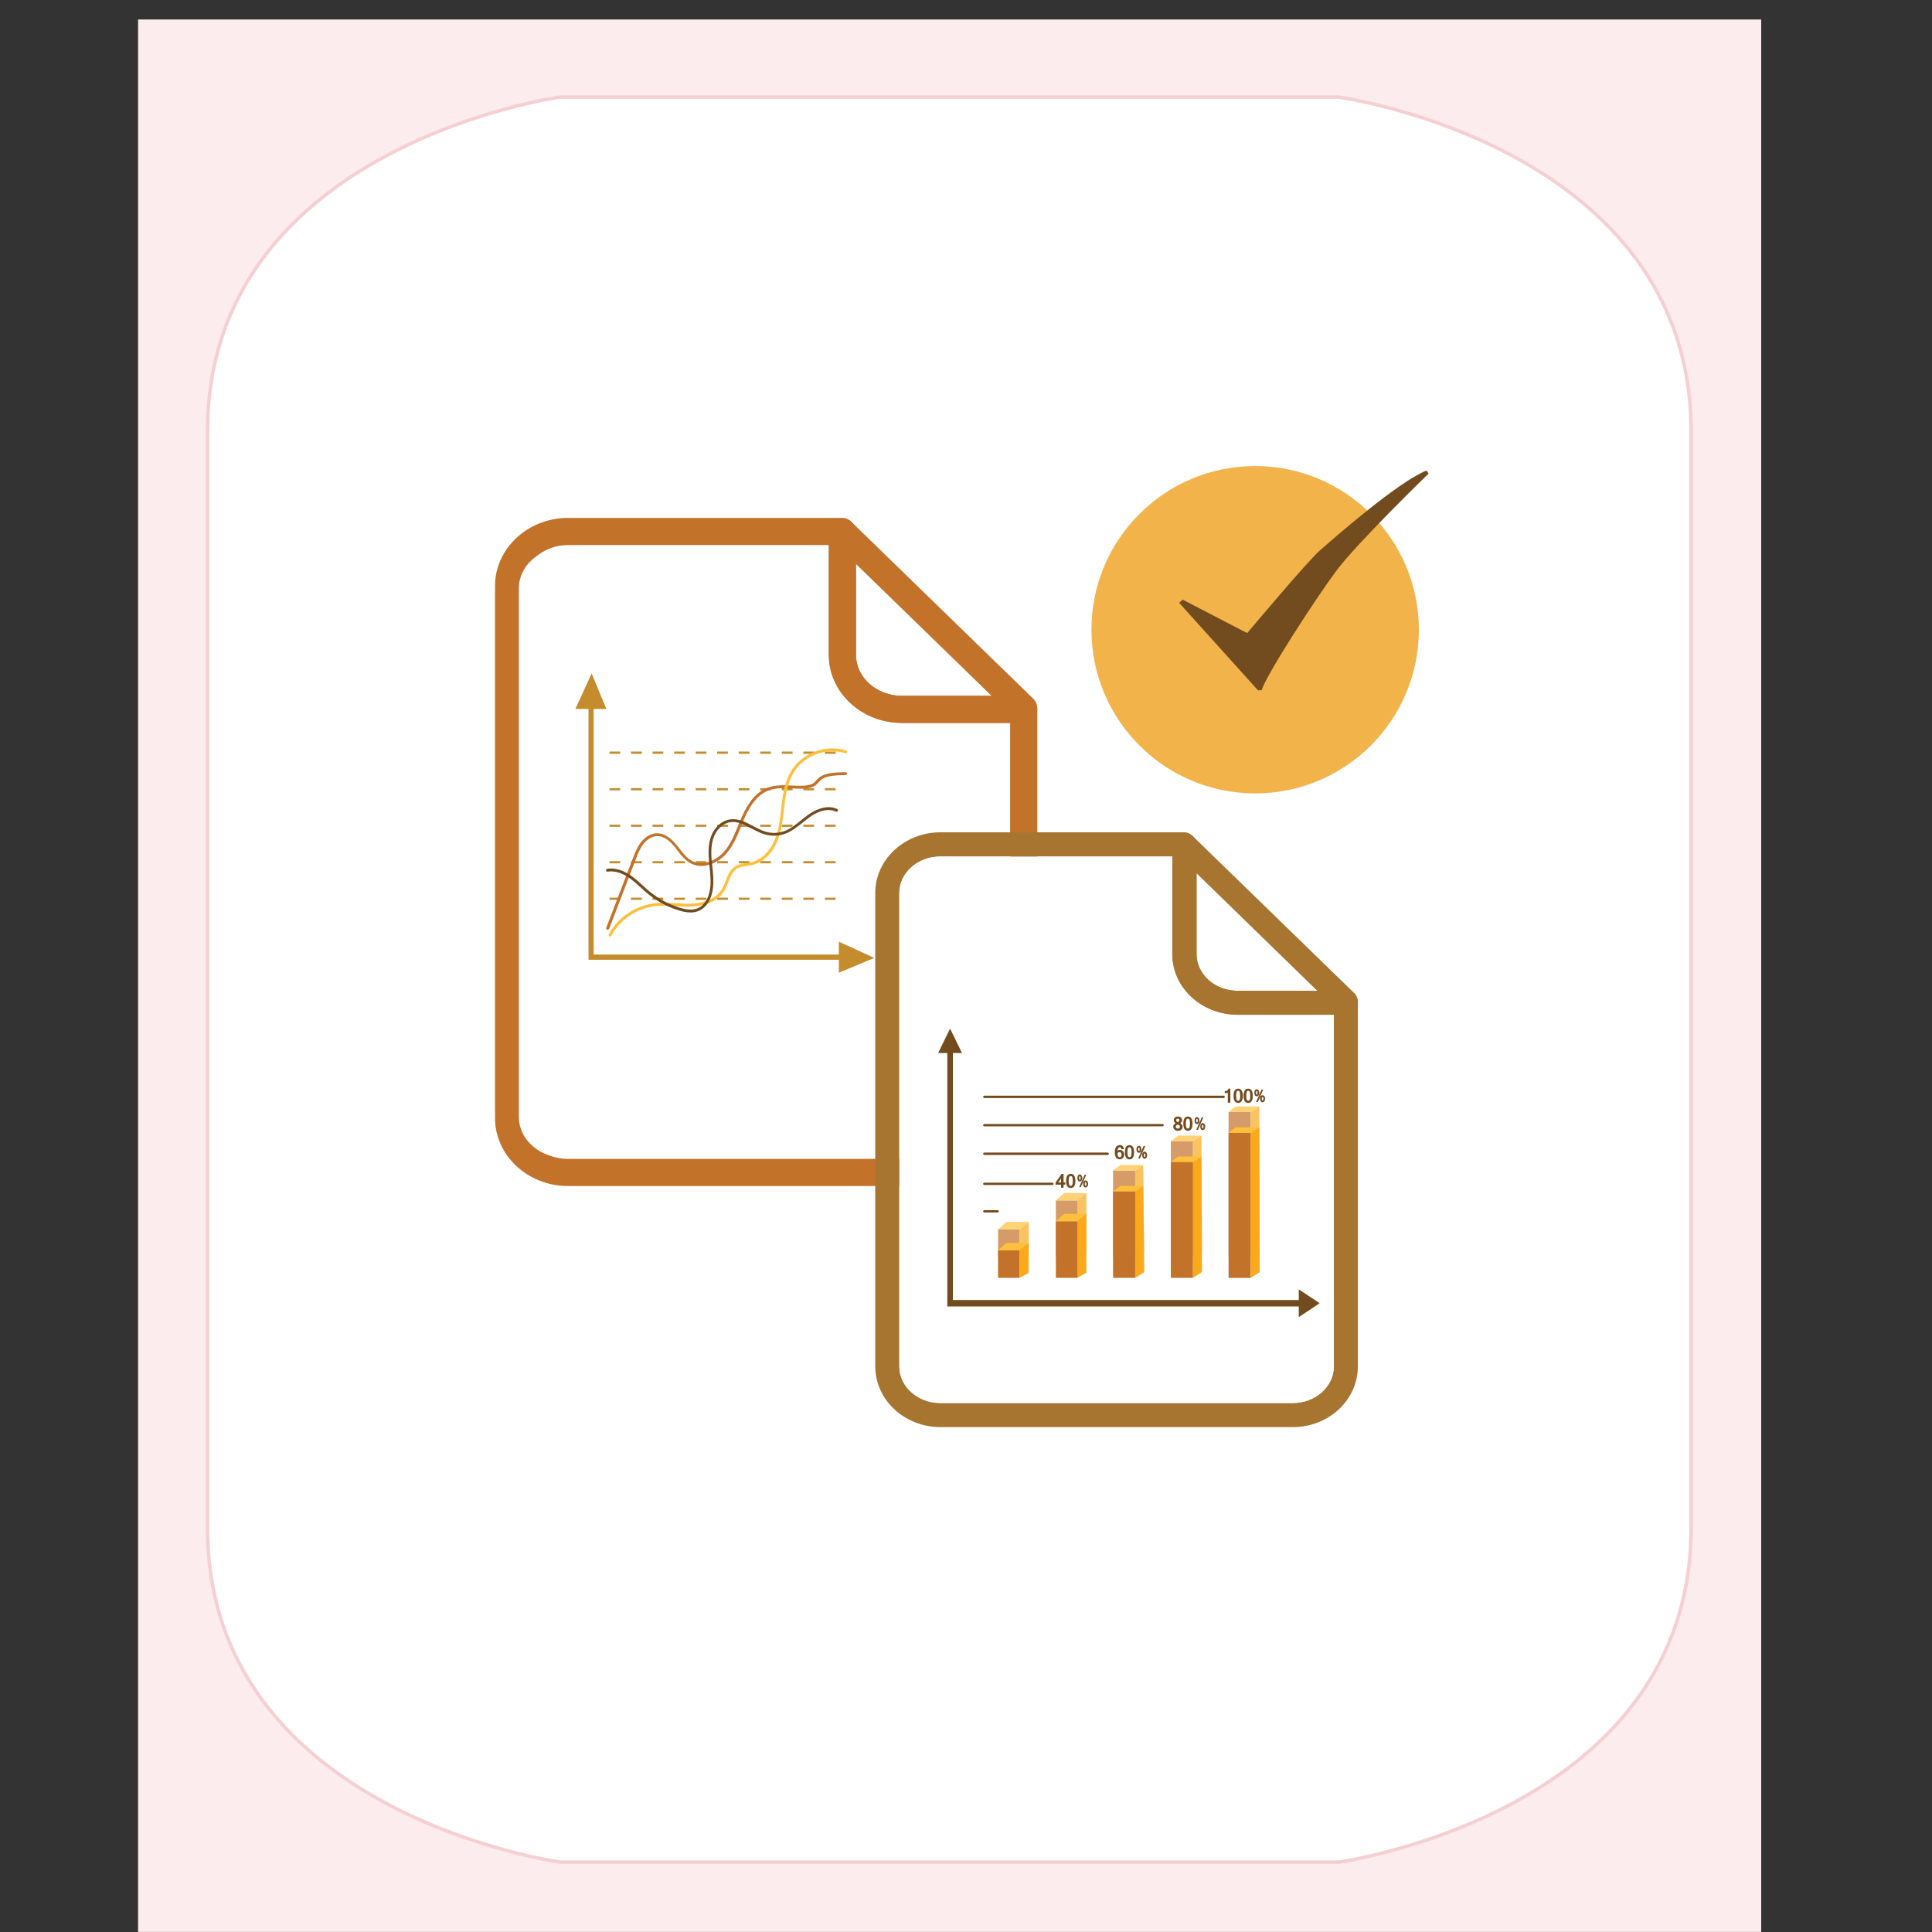 <svg xmlns="http://www.w3.org/2000/svg" xmlns:xlink="http://www.w3.org/1999/xlink" id="Layer_1" x="0px" y="0px" width="2834.699px" height="2834.699px" viewBox="0 0 2834.699 2834.699" xml:space="preserve"><rect x="0" y="0" width="2834.699" height="2834.699" fill="#333333" stroke="none"/><rect x="202.6" y="28.6" fill="#FCECED" width="2381.5" height="2806"></rect><path fill="#FFFFFF" stroke="#F5CFD1" stroke-width="5" stroke-miterlimit="10" d="M1963.699,142.4h-26.8h-1088.2h-26.8  c0,0-517.399,71.4-517.399,490.6c0,321.4,0,1069.5,0,1109c0,0,0,4.5,0,16.5c0,39.5,0,161.601,0,483.101  C304.5,2660.8,821.9,2732.2,821.9,2732.2h26.8H1937h26.8c0,0,517.399-71.301,517.399-490.601c0-321.4,0-443.5,0-483.1  c0-12,0-16.5,0-16.5c0-39.5,0-787.601,0-1109C2481.1,213.8,1963.699,142.4,1963.699,142.4z"></path><g>	<g>		<g>			<g>				<path fill="#C3722A" d="M1414.5,1740.199h-581c-59.101,0-107.2-44.8-107.2-99.8V859.8c0-55,48.1-99.9,107.2-99.9h401.8      c5.3,0,10.3,2,14.1,5.8s6.5,9.4,6.5,14.7v180.4c0,33.199,30.3,60.1,67.5,60.1h178.7c10.9,0,19.9,8.9,19.9,19.9v599.5      C1521.9,1695.3,1473.8,1740.199,1414.5,1740.199z M833.6,799.699c-37.1,0-67.5,27-67.5,60.101v780.5      c0,33.199,30.4,60.1,67.5,60.1h581c37.3,0,67.5-26.9,67.5-60.1v-579.601h-158.6c-59.2,0-107.4-44.699-107.4-99.899V799.699      H833.6z"></path>			</g>			<g>				<path fill="#C3722A" d="M1502.1,1060.699h-178.7c-59.2,0-107.399-44.7-107.399-99.899V780.499c0-8,4.899-15.199,12.1-18.3      c7.5-3.1,16-1.6,21.7,4.101l266,258.6c3.8,3.7,6.1,8.8,6.1,14.3v1.7C1521.9,1051.8,1513,1060.699,1502.1,1060.699z       M1255.9,827.499v133.4c0,33.2,30.3,60.1,67.5,60.1h131.5L1255.9,827.499z"></path>			</g>		</g>	</g>	<path fill="#FFFFFF" d="M1321.3,1062.699c-59.5,0-108.101-44.399-108.101-99.3V803.3H829.1c-37.4,0-67.8,26.8-67.8,59.699V1638.8   c0,33.199,30.399,60,67.8,60h583.8c37.3,0,67.9-26.801,67.9-60v-576.2L1321.3,1062.699L1321.3,1062.699z"></path>	<g>		<rect x="894.3" y="1102.699" fill="#C48C2C" width="15.7" height="3.3"></rect>		<rect x="925.8" y="1102.699" fill="#C48C2C" width="15.899" height="3.3"></rect>		<rect x="957.4" y="1102.699" fill="#C48C2C" width="15.8" height="3.3"></rect>		<rect x="989.199" y="1102.699" fill="#C48C2C" width="15.7" height="3.3"></rect>		<rect x="1020.699" y="1102.699" fill="#C48C2C" width="15.7" height="3.3"></rect>		<rect x="1083.9" y="1102.699" fill="#C48C2C" width="15.8" height="3.3"></rect>		<rect x="1052.3" y="1102.699" fill="#C48C2C" width="15.7" height="3.3"></rect>		<rect x="1115.4" y="1102.699" fill="#C48C2C" width="15.8" height="3.3"></rect>		<rect x="1147.1" y="1102.699" fill="#C48C2C" width="15.8" height="3.3"></rect>		<rect x="1178.699" y="1102.699" fill="#C48C2C" width="15.7" height="3.3"></rect>		<rect x="1210.3" y="1102.699" fill="#C48C2C" width="15.8" height="3.3"></rect>	</g>	<g>		<rect x="894.3" y="1209.999" fill="#C48C2C" width="15.7" height="3.101"></rect>		<rect x="925.8" y="1209.999" fill="#C48C2C" width="15.899" height="3.101"></rect>		<rect x="957.4" y="1209.999" fill="#C48C2C" width="15.8" height="3.101"></rect>		<rect x="989.199" y="1209.999" fill="#C48C2C" width="15.7" height="3.101"></rect>		<rect x="1020.699" y="1209.999" fill="#C48C2C" width="15.7" height="3.101"></rect>		<rect x="1083.9" y="1209.999" fill="#C48C2C" width="15.8" height="3.101"></rect>		<rect x="1052.3" y="1209.999" fill="#C48C2C" width="15.7" height="3.101"></rect>		<rect x="1115.4" y="1209.999" fill="#C48C2C" width="15.8" height="3.101"></rect>		<rect x="1147.1" y="1209.999" fill="#C48C2C" width="15.8" height="3.101"></rect>		<rect x="1178.699" y="1209.999" fill="#C48C2C" width="15.7" height="3.101"></rect>		<rect x="1210.3" y="1209.999" fill="#C48C2C" width="15.8" height="3.101"></rect>	</g>	<g>		<rect x="894.3" y="1263.499" fill="#C48C2C" width="15.7" height="3.2"></rect>		<rect x="925.8" y="1263.499" fill="#C48C2C" width="15.899" height="3.2"></rect>		<rect x="957.4" y="1263.499" fill="#C48C2C" width="15.8" height="3.2"></rect>		<rect x="989.199" y="1263.499" fill="#C48C2C" width="15.7" height="3.2"></rect>		<rect x="1020.699" y="1263.499" fill="#C48C2C" width="15.7" height="3.2"></rect>		<rect x="1083.9" y="1263.499" fill="#C48C2C" width="15.8" height="3.2"></rect>		<rect x="1052.3" y="1263.499" fill="#C48C2C" width="15.7" height="3.2"></rect>		<rect x="1115.4" y="1263.499" fill="#C48C2C" width="15.8" height="3.2"></rect>		<rect x="1147.1" y="1263.499" fill="#C48C2C" width="15.8" height="3.2"></rect>		<rect x="1178.699" y="1263.499" fill="#C48C2C" width="15.7" height="3.2"></rect>		<rect x="1210.3" y="1263.499" fill="#C48C2C" width="15.8" height="3.2"></rect>	</g>	<g>		<rect x="894.3" y="1317.1" fill="#C48C2C" width="15.7" height="3.2"></rect>		<rect x="925.8" y="1317.1" fill="#C48C2C" width="15.899" height="3.2"></rect>		<rect x="957.4" y="1317.1" fill="#C48C2C" width="15.8" height="3.2"></rect>		<rect x="989.199" y="1317.1" fill="#C48C2C" width="15.7" height="3.2"></rect>		<rect x="1020.699" y="1317.1" fill="#C48C2C" width="15.7" height="3.2"></rect>		<rect x="1083.9" y="1317.1" fill="#C48C2C" width="15.8" height="3.2"></rect>		<rect x="1052.3" y="1317.1" fill="#C48C2C" width="15.7" height="3.2"></rect>		<rect x="1115.4" y="1317.1" fill="#C48C2C" width="15.8" height="3.2"></rect>		<rect x="1147.1" y="1317.1" fill="#C48C2C" width="15.8" height="3.2"></rect>		<rect x="1178.699" y="1317.1" fill="#C48C2C" width="15.7" height="3.2"></rect>		<rect x="1210.3" y="1317.1" fill="#C48C2C" width="15.8" height="3.2"></rect>	</g>	<g>		<rect x="894.3" y="1156.4" fill="#C48C2C" width="15.7" height="3.2"></rect>		<rect x="925.8" y="1156.4" fill="#C48C2C" width="15.899" height="3.2"></rect>		<rect x="957.4" y="1156.4" fill="#C48C2C" width="15.8" height="3.2"></rect>		<rect x="989.199" y="1156.4" fill="#C48C2C" width="15.7" height="3.2"></rect>		<rect x="1020.699" y="1156.4" fill="#C48C2C" width="15.7" height="3.2"></rect>		<rect x="1083.9" y="1156.4" fill="#C48C2C" width="15.8" height="3.2"></rect>		<rect x="1052.3" y="1156.4" fill="#C48C2C" width="15.7" height="3.2"></rect>		<rect x="1115.4" y="1156.4" fill="#C48C2C" width="15.8" height="3.2"></rect>		<rect x="1147.1" y="1156.4" fill="#C48C2C" width="15.8" height="3.2"></rect>		<rect x="1178.699" y="1156.4" fill="#C48C2C" width="15.7" height="3.2"></rect>		<rect x="1210.3" y="1156.4" fill="#C48C2C" width="15.8" height="3.2"></rect>	</g>	<polygon fill="#C48C2C" points="1282.8,1405.499 1230.8,1381.699 1230.8,1400.6 871,1400.6 871,1040.199 889.699,1040.199    868.1,988.1 844.199,1040.199 863.5,1040.199 863.5,1400.6 863.5,1408.199 871,1408.199 1230.8,1408.199 1230.8,1427.199  "></polygon>	<g>		<path fill="#C3722A" d="M891.4,1364.199c-0.3,0-0.5,0-0.8-0.1c-1-0.4-1.5-1.7-1.1-2.8l39.199-102.2    c3.101-8.101,6.4-16.601,12.101-23.7c6.3-8,15.1-12.8,23.5-12.8c0,0,0.2,0,0.3,0c9.7,0.1,19.1,6,28.7,18    c1.2,1.399,2.399,2.899,3.5,4.3c5.5,7.2,11.2,14.6,19.1,18.5c16.4,8.1,36.4-1.5,47.601-15.1c8.899-10.7,14.399-24.2,19.6-37.2    c1.7-4.3,3.5-8.5,5.4-12.7c10-22.899,22.399-36.8,37.6-42.6c11.6-4.3,23.9-3.8,36-3.2c3.6,0.2,7.3,0.3,10.9,0.3    c17.699,0.2,21-3.6,24.6-7.8c5.1-5.7,10.6-12.1,43.1-12.1c1.101,0,2.101,0.899,2.101,2.1c0,1.101-1,2.101-2.101,2.101    c-30.6,0-35.5,5.699-39.699,10.699c-4.301,4.9-8.301,9.5-28.101,9.301c-3.6-0.101-7.3-0.2-10.899-0.4    c-11.7-0.6-23.601-1.1-34.2,2.9c-14.2,5.399-25.7,18.6-35.3,40.3c-1.801,4.1-3.5,8.399-5.2,12.6c-5.4,13.3-11,27.101-20.4,38.4    c-12.2,14.899-34.3,25.2-52.6,16.2c-8.8-4.4-14.7-12.2-20.601-19.7c-1.1-1.4-2.3-2.9-3.3-4.4c-8.899-10.899-17.2-16.3-25.6-16.399    c-0.101,0-0.2,0-0.2,0c-7.1,0-14.6,4.199-20.3,11.199c-5.2,6.7-8.4,14.801-11.4,22.601l-39.1,102.199    C893,1363.699,892.3,1364.199,891.4,1364.199z"></path>	</g>	<g>		<path fill="#FEBF3A" d="M894.9,1373.999c-0.3,0-0.7-0.1-1-0.3c-0.899-0.5-1.3-1.8-0.8-2.8c13.3-24.5,38.7-41.9,66.4-45.4    c10.6-1.399,21.399-0.8,31.899-0.199c7.2,0.399,14.7,0.899,22.101,0.6c9.899-0.3,34.1-3,45.3-20.6    c2.399-3.801,4.2-8.4,5.899-12.801c3.301-8.399,6.7-17.1,14.7-21.8c4.7-2.899,10.2-3.6,15.601-4.3c2.5-0.3,4.899-0.7,7.3-1.2    c14.6-3.399,27.5-15.899,34.7-33.5c5.6-14,7.399-29.399,9.1-44.399c0.2-2,0.4-4,0.7-6c1.899-16.301,4.8-34.9,14.399-50.601    c7.801-12.7,20.301-22.7,35.101-28.2c14.899-5.5,30.899-5.899,45.199-1.3c1,0.3,1.601,1.601,1.301,2.601    c-0.5,1.1-1.601,1.699-2.7,1.399c-27.3-9-60.4,3.3-75.3,27.8c-9.2,14.801-12,33-13.9,48.801c-0.1,2.1-0.5,4-0.7,6.1    c-1.8,15.2-3.6,31-9.3,45.5c-7.6,18.8-21.6,32.3-37.6,35.9c-2.7,0.699-5.2,1-7.801,1.3c-5.1,0.7-9.899,1.399-14,3.8    c-6.699,4-9.699,11.7-12.899,19.7c-1.801,4.6-3.601,9.399-6.301,13.5c-4.699,7.399-11.8,13.2-21.199,17.1    c-8,3.2-17.5,5.101-27.4,5.5c-7.6,0.3-15.2-0.1-22.6-0.5c-10.2-0.6-20.8-1.3-31.2,0c-26.3,3.4-50.4,20-63,43.3    C896.4,1373.699,895.6,1373.999,894.9,1373.999z"></path>	</g>	<g>		<path fill="#724B1E" d="M1013.199,1338.8c-6.6,0-13-1.601-17.8-3.2c-16.2-5-31.6-13.4-44.7-24.1c-3.699-3-7.1-6.2-10.6-9.4    c-5.2-4.7-10.7-9.7-16.5-13.7c-7.7-5.5-19.5-11.5-31.9-9.5c-1.3,0.2-2.3-0.5-2.5-1.699c-0.199-1.101,0.601-2.2,1.801-2.4    c13.699-2.3,26.699,4.2,35,10.1c6.1,4.2,11.6,9.301,16.899,14.101c3.3,3.1,6.7,6.3,10.4,9.199c12.7,10.4,27.6,18.5,43.3,23.4    c11.8,3.7,20.7,3.9,27.8,0.7c7.9-3.601,13.8-11.801,16.4-22.801c3-12.199,1.6-25.199,0.3-37.699l-0.1-1    c-1.5-14.5-2.5-27.5,1.199-40.2c4.301-14.9,15.4-26,28.2-28.2c12.3-2.199,23.601,3.801,34.4,9.5    c6.2,3.301,12.8,6.801,19.399,8.601c8.5,2.399,18,2,26.5-1c9.2-3.4,16.801-9.5,24.801-16.101c3.399-2.6,6.8-5.399,10.3-7.899    c7.2-5.2,25.8-16.4,42.5-8.5c1,0.5,1.399,1.8,1,2.8c-0.601,1.1-1.9,1.5-2.9,1c-14.6-7-31.7,3.3-38.3,8c-3.3,2.5-6.7,5.2-10,7.8    c-8.1,6.4-16.3,13.101-26.2,16.7c-9.3,3.4-19.5,3.8-29.1,1.1c-7-1.899-13.7-5.5-20.2-8.8c-10.7-5.7-20.8-11.1-31.7-9.2    c-11.1,2-21,11.801-24.8,25.301c-3.5,11.899-2.6,24.5-1.2,38.6l0.2,1c1.4,12.9,2.8,26.3-0.4,39.2    c-2.899,12.199-9.699,21.6-18.8,25.699C1021.9,1338.1,1017.5,1338.8,1013.199,1338.8z"></path>	</g>	<g>		<g>			<g>				<path fill="#724B1E" d="M1474.5,1779.699c2.3-1.899,3.8-3.5,4.6-4.6c0.8-1.2,1.3-2.5,1.3-4c0-1.7-0.6-3.101-1.8-4.3      c-1.1-1.101-2.7-1.601-4.8-1.601c-2,0-3.601,0.601-4.801,1.601c-1.199,1.1-1.899,2.6-2,4.399l-0.1,0.7h3.8l0.101-0.6      c0-1,0.399-1.801,0.899-2.2c0.5-0.5,1.2-0.7,2-0.7c0.9,0,1.601,0.2,2.101,0.7s0.699,1.1,0.699,2c0,1-0.399,1.899-0.899,2.7      c-0.7,0.899-1.9,2.1-3.801,3.6c-2,1.6-3.3,3-4.1,4c-0.8,1.2-1.2,2.4-1.2,3.7v0.6h13.801v-3.399h-8.7      C1472.1,1781.8,1472.9,1780.9,1474.5,1779.699z"></path>				<path fill="#724B1E" d="M1488.4,1765.3c-4.399,0-6.7,3.5-6.7,10.399c0,7,2.301,10.4,6.7,10.4c4.601,0,6.8-3.4,6.8-10.4      C1495.3,1768.699,1493,1765.3,1488.4,1765.3z M1490.699,1781.499c-0.5,1-1.199,1.4-2.199,1.4c-0.9,0-1.601-0.4-2.101-1.4      c-0.6-1-0.899-3-0.899-5.899c0-2.8,0.3-4.8,0.899-5.8c0.5-1,1.101-1.4,2.101-1.4s1.699,0.5,2.199,1.4c0.601,1.1,0.9,3,0.9,5.8      C1491.6,1778.499,1491.199,1780.499,1490.699,1781.499z"></path>			</g>			<g>				<path fill="#724B1E" d="M1513.1,1776.3c-0.6-0.9-1.6-1.5-2.6-1.5c-1.101,0-2,0.5-2.7,1.5c-0.601,0.899-0.9,2.1-0.9,3.699      c0,1.5,0.4,2.801,0.9,3.7c0.6,1,1.6,1.5,2.7,1.5c1,0,2-0.5,2.6-1.5c0.7-0.899,1-2.1,1-3.7      C1514.199,1778.499,1513.8,1777.3,1513.1,1776.3z M1510.5,1782.6c-0.7,0-1.101-0.9-1.101-2.601c0-1.8,0.4-2.699,1.101-2.699      c0.699,0,1.1,0.899,1.1,2.699C1511.6,1781.8,1511.3,1782.6,1510.5,1782.6z"></path>				<path fill="#724B1E" d="M1504.699,1774.9c0.7-0.8,1-2.1,1-3.7c0-1.5-0.399-2.8-1-3.699c-0.699-0.9-1.6-1.4-2.6-1.4      c-1.1,0-2,0.5-2.7,1.4c-0.7,0.899-1,2.199-1,3.699s0.3,2.801,1,3.7c0.7,1,1.5,1.5,2.7,1.5      C1503.199,1776.4,1504,1775.9,1504.699,1774.9z M1502.1,1768.6c0.7,0,1.1,0.899,1.1,2.6c0,1.8-0.399,2.7-1.1,2.7      s-1.1-0.9-1.1-2.7C1501,1769.499,1501.4,1768.6,1502.1,1768.6z"></path>				<polygon fill="#724B1E" points="1509.1,1766.499 1501.1,1784.9 1503.6,1784.9 1511.5,1766.499     "></polygon>			</g>		</g>	</g>	<path fill="#F3B34B" d="M2081.8,923.999c0,132.601-107.601,240.101-240.2,240.101c-132.5,0-240.2-107.5-240.2-240.101   C1601.4,791.3,1709,683.8,1841.6,683.8S2081.8,791.3,2081.8,923.999z"></path>	<path fill="#724B1E" d="M1730.1,884.499l5.1-4.699l94.7,49.1c0,0,88-104.8,106.5-121.1c18.6-16.301,114.3-100.601,156.601-117.4   l3.199,4.4c0,0-105.699,102.3-136.1,143.5c-30.5,41.1-101.8,151.199-109.1,174.5h-5.301L1730.1,884.499z"></path>	<g>		<g>			<g>				<rect x="1514.3" y="1629.8" fill="#989798" width="15.8" height="3.199"></rect>				<rect x="1545.8" y="1629.8" fill="#989798" width="15.899" height="3.199"></rect>				<rect x="1577.4" y="1629.8" fill="#989798" width="15.8" height="3.199"></rect>				<rect x="1609.1" y="1629.8" fill="#989798" width="15.7" height="3.199"></rect>				<rect x="1640.699" y="1629.8" fill="#989798" width="15.7" height="3.199"></rect>				<rect x="1703.9" y="1629.8" fill="#989798" width="15.8" height="3.199"></rect>				<rect x="1672.3" y="1629.8" fill="#989798" width="15.8" height="3.199"></rect>				<rect x="1735.4" y="1629.8" fill="#989798" width="15.8" height="3.199"></rect>				<rect x="1767.1" y="1629.8" fill="#989798" width="15.7" height="3.199"></rect>				<rect x="1798.6" y="1629.8" fill="#989798" width="15.7" height="3.199"></rect>				<rect x="1830.199" y="1629.8" fill="#989798" width="15.801" height="3.199"></rect>			</g>			<g>				<g>					<rect x="1514.3" y="1736.9" fill="#989798" width="15.8" height="3.2"></rect>					<rect x="1545.8" y="1736.9" fill="#989798" width="15.899" height="3.2"></rect>					<rect x="1577.4" y="1736.9" fill="#989798" width="15.8" height="3.2"></rect>					<rect x="1609.1" y="1736.9" fill="#989798" width="15.7" height="3.2"></rect>					<rect x="1640.699" y="1736.9" fill="#989798" width="15.7" height="3.2"></rect>					<rect x="1703.9" y="1736.9" fill="#989798" width="15.8" height="3.2"></rect>					<rect x="1672.3" y="1736.9" fill="#989798" width="15.8" height="3.2"></rect>					<rect x="1735.4" y="1736.9" fill="#989798" width="15.8" height="3.2"></rect>					<rect x="1767.1" y="1736.9" fill="#989798" width="15.7" height="3.2"></rect>					<rect x="1798.6" y="1736.9" fill="#989798" width="15.7" height="3.2"></rect>					<rect x="1830.199" y="1736.9" fill="#989798" width="15.801" height="3.2"></rect>				</g>				<g>					<rect x="1514.3" y="1790.499" fill="#989798" width="15.8" height="3.2"></rect>					<rect x="1545.8" y="1790.499" fill="#989798" width="15.899" height="3.2"></rect>					<rect x="1577.4" y="1790.499" fill="#989798" width="15.8" height="3.2"></rect>					<rect x="1609.1" y="1790.499" fill="#989798" width="15.7" height="3.2"></rect>					<rect x="1640.699" y="1790.499" fill="#989798" width="15.7" height="3.2"></rect>					<rect x="1703.9" y="1790.499" fill="#989798" width="15.8" height="3.2"></rect>					<rect x="1672.3" y="1790.499" fill="#989798" width="15.8" height="3.2"></rect>					<rect x="1735.4" y="1790.499" fill="#989798" width="15.8" height="3.2"></rect>					<rect x="1767.1" y="1790.499" fill="#989798" width="15.7" height="3.2"></rect>					<rect x="1798.6" y="1790.499" fill="#989798" width="15.7" height="3.2"></rect>					<rect x="1830.199" y="1790.499" fill="#989798" width="15.801" height="3.2"></rect>				</g>				<g>					<rect x="1514.3" y="1844.1" fill="#989798" width="15.8" height="3.2"></rect>					<rect x="1545.8" y="1844.1" fill="#989798" width="15.899" height="3.2"></rect>					<rect x="1577.4" y="1844.1" fill="#989798" width="15.8" height="3.2"></rect>					<rect x="1609.1" y="1844.1" fill="#989798" width="15.7" height="3.2"></rect>					<rect x="1640.699" y="1844.1" fill="#989798" width="15.7" height="3.2"></rect>					<rect x="1703.9" y="1844.1" fill="#989798" width="15.8" height="3.2"></rect>					<rect x="1672.3" y="1844.1" fill="#989798" width="15.8" height="3.2"></rect>					<rect x="1735.4" y="1844.1" fill="#989798" width="15.8" height="3.2"></rect>					<rect x="1767.1" y="1844.1" fill="#989798" width="15.7" height="3.2"></rect>					<rect x="1798.6" y="1844.1" fill="#989798" width="15.7" height="3.2"></rect>					<rect x="1830.199" y="1844.1" fill="#989798" width="15.801" height="3.2"></rect>				</g>				<g>					<rect x="1514.3" y="1683.3" fill="#989798" width="15.8" height="3.199"></rect>					<rect x="1545.8" y="1683.3" fill="#989798" width="15.899" height="3.199"></rect>					<rect x="1577.4" y="1683.3" fill="#989798" width="15.8" height="3.199"></rect>					<rect x="1609.1" y="1683.3" fill="#989798" width="15.7" height="3.199"></rect>					<rect x="1640.699" y="1683.3" fill="#989798" width="15.7" height="3.199"></rect>					<rect x="1703.9" y="1683.3" fill="#989798" width="15.8" height="3.199"></rect>					<rect x="1672.3" y="1683.3" fill="#989798" width="15.8" height="3.199"></rect>					<rect x="1735.4" y="1683.3" fill="#989798" width="15.8" height="3.199"></rect>					<rect x="1767.1" y="1683.3" fill="#989798" width="15.7" height="3.199"></rect>					<rect x="1798.6" y="1683.3" fill="#989798" width="15.7" height="3.199"></rect>					<rect x="1830.199" y="1683.3" fill="#989798" width="15.801" height="3.199"></rect>				</g>				<polygon fill="#212C5C" stroke="#FFFFFF" stroke-width="1.902" stroke-miterlimit="10" points="1902.8,1932.4 1850.8,1908.6       1850.8,1927.6 1491,1927.6 1491,1567.199 1509.6,1567.199 1488,1515.1 1464.1,1567.199 1483.5,1567.199 1483.5,1927.6       1483.5,1935.1 1491,1935.1 1850.8,1935.1 1850.8,1954.1     "></polygon>				<g>					<path fill="#EA272A" d="M1511.4,1891.199c-0.3,0-0.5,0-0.8-0.1c-1.1-0.4-1.6-1.601-1.1-2.7l39.199-102.3       c3.101-8.101,6.4-16.601,12.101-23.7c6.3-8,15.1-12.7,23.5-12.7c0,0,0.1,0,0.3,0c9.7,0,19.1,6,28.8,18c1,1.4,2.2,2.9,3.3,4.301       c5.601,7.199,11.2,14.6,19.2,18.5c16.4,8.1,36.4-1.5,47.601-15.101c8.899-10.8,14.399-24.3,19.699-37.3       c1.7-4.2,3.4-8.5,5.2-12.8c10.1-22.801,22.4-36.801,37.7-42.601c11.5-4.3,23.8-3.8,35.899-3.199       c3.601,0.199,7.301,0.3,10.801,0.3c17.8,0.2,21-3.5,24.699-7.8c5-5.7,10.5-12.2,43-12.2c1.2,0,2.2,1,2.2,2.1       c0,1.2-1,2.101-2.2,2.101c-30.399,0-35.5,5.699-39.699,10.699c-4.301,4.801-8.301,9.4-28.101,9.301       c-3.699,0-7.3-0.2-10.899-0.4c-11.7-0.5-23.601-1.1-34.301,3c-14.199,5.4-25.699,18.6-35.3,40.4c-1.7,4.1-3.6,8.399-5.2,12.6       c-5.399,13.3-11,27.1-20.399,38.4c-12.301,14.899-34.301,25.3-52.601,16.3c-8.8-4.4-14.8-12.2-20.6-19.8       c-1.1-1.4-2.3-2.801-3.3-4.301c-8.801-11-17.2-16.399-25.7-16.399c-0.1,0-0.1,0-0.1,0c-7.101,0-14.601,4.199-20.301,11.199       c-5.3,6.7-8.399,14.7-11.399,22.601l-39.2,102.2C1513,1890.699,1512.3,1891.199,1511.4,1891.199z"></path>				</g>				<g>					<path fill="#2AAAE2" d="M1514.9,1900.999c-0.399,0-0.7-0.1-1.1-0.3c-0.9-0.5-1.3-1.8-0.8-2.8       c13.399-24.5,38.699-42,66.399-45.4c10.601-1.399,21.4-0.8,31.9-0.199c7.2,0.399,14.8,0.899,22.1,0.6c10-0.4,34.2-3,45.3-20.6       c2.4-3.801,4.2-8.4,5.9-12.801c3.2-8.399,6.7-17,14.6-21.8c4.9-2.899,10.301-3.6,15.601-4.3c2.5-0.3,4.899-0.7,7.3-1.2       c14.6-3.3,27.5-15.899,34.7-33.5c5.6-13.899,7.399-29.399,9.1-44.399c0.2-2,0.5-4,0.7-6c1.9-16.301,4.8-35,14.5-50.5       c7.7-12.801,20.3-22.801,35.1-28.301c14.9-5.5,31-6,45.301-1.3c1,0.3,1.6,1.6,1.199,2.7c-0.399,1.1-1.5,1.699-2.6,1.3       c-27.2-8.9-60.4,3.3-75.4,27.8c-9.1,14.9-11.899,33-13.8,48.801c-0.2,2.1-0.5,4.1-0.7,6.1c-1.8,15.2-3.6,31-9.399,45.4       c-7.601,18.899-21.5,32.399-37.5,36.1c-2.601,0.6-5.2,0.9-7.7,1.3c-5.1,0.7-10,1.4-14.1,3.8c-6.801,4-9.7,11.7-12.801,19.7       c-1.899,4.601-3.699,9.4-6.3,13.5c-4.8,7.5-11.9,13.2-21.3,17.101c-7.9,3.3-17.5,5.1-27.4,5.5c-7.6,0.199-15.2-0.2-22.6-0.601       c-10.2-0.6-20.801-1.2-31.2,0.101c-26.3,3.3-50.4,20-63,43.199C1516.4,1900.6,1515.6,1900.999,1514.9,1900.999z"></path>				</g>				<g>					<path fill="#FAED24" d="M1633.3,1865.8c-6.7,0-13-1.601-17.9-3.2c-16.1-5.1-31.6-13.4-44.6-24.1c-3.7-3-7.101-6.2-10.601-9.4       c-5.199-4.8-10.6-9.7-16.5-13.8c-7.699-5.4-19.5-11.4-31.899-9.4c-1.2,0.2-2.3-0.7-2.5-1.8c-0.2-1.101,0.7-2.2,1.7-2.3       c13.899-2.4,26.699,4.199,35.1,10c6.1,4.3,11.6,9.3,16.9,14.199c3.399,3,6.8,6.301,10.399,9.101       c12.7,10.399,27.5,18.5,43.2,23.399c11.9,3.7,20.8,4,27.8,0.7c7.9-3.6,13.9-11.8,16.5-22.899c3-12.101,1.601-25.101,0.3-37.601       l-0.1-1c-1.6-14.5-2.5-27.5,1.2-40.2c4.399-14.899,15.399-26,28.2-28.199c12.399-2.2,23.6,3.8,34.399,9.5       c6.2,3.3,12.8,6.8,19.3,8.6c8.601,2.4,18,2,26.601-1c9.2-3.3,16.8-9.5,24.899-16c3.301-2.6,6.7-5.4,10.2-7.9       c7.2-5.199,25.8-16.399,42.5-8.5c1,0.5,1.5,1.801,1,2.801c-0.5,1.1-1.8,1.5-2.8,1c-14.6-6.9-31.7,3.399-38.3,8.1       c-3.301,2.5-6.7,5.2-9.9,7.8c-8.1,6.5-16.3,13.101-26.2,16.7c-9.399,3.3-19.5,3.7-29.1,1.1c-7.1-1.899-13.7-5.5-20.2-8.899       c-10.7-5.7-20.7-11-31.7-9.101c-11.199,2-21,11.801-24.8,25.301c-3.5,11.899-2.7,24.5-1.3,38.5l0.2,1       c1.399,12.899,2.8,26.199-0.301,39.199c-3,12.2-9.699,21.5-18.899,25.7C1641.9,1865.1,1637.4,1865.8,1633.3,1865.8z"></path>				</g>				<g>					<path fill="#212C5C" stroke="#FFFFFF" stroke-width="1.902" stroke-miterlimit="10" d="M1624.5,1967.3       c-2.2-1.2-4.601-1.801-7.4-1.801h-11.9H1602h-3.4v47.601h6.7v-18.4h11.899c2.801,0,5.2-0.6,7.4-1.8c2.1-1.2,3.8-2.9,5-5.1       c1.2-2.2,1.8-4.801,1.8-7.601c0-3-0.6-5.399-1.8-7.7C1628.3,1970.199,1626.6,1968.499,1624.5,1967.3z M1623.5,1984.4       c-0.5,1.2-1.4,2.2-2.601,2.8c-1.1,0.601-2.3,0.9-3.7,0.9h-12.1v-16.4h12.1c1.4,0,2.601,0.4,3.7,1c1.101,0.7,2,1.7,2.601,3       c0.6,1.2,0.899,2.7,0.899,4.301C1624.5,1981.699,1624.199,1983.199,1623.5,1984.4z"></path>					<path fill="#212C5C" stroke="#FFFFFF" stroke-width="1.902" stroke-miterlimit="10" d="M1653.6,1978.699       c-2.1,0-3.8,0.5-5.6,1.7c-1.301,0.8-2.4,2-3.4,3.5v-4.8h-6.6v34h6.6v-21.5c0-2.101,0.7-3.7,1.7-4.9c1.3-1.1,2.899-1.7,5.1-1.7       c1.1,0,2.2,0.2,3,0.5c0.9,0.4,1.6,0.9,2.3,1.601l4.301-5.9c-0.9-0.899-2.101-1.5-3.301-1.899       C1656.6,1978.9,1655.199,1978.699,1653.6,1978.699z"></path>					<path fill="#212C5C" stroke="#FFFFFF" stroke-width="1.902" stroke-miterlimit="10" d="M1686.6,1980.4c-2-1.2-4.6-1.7-7.6-1.7       c-2.9,0-5.5,0.5-7.5,1.7c-2.101,1.1-3.7,2.8-4.9,5c-1,2.2-1.6,4.8-1.6,7.9v5.5c0,3.1,0.6,5.899,1.6,8       c1.3,2.199,2.8,3.899,4.9,5.1c2,1.1,4.6,1.8,7.5,1.8c3,0,5.5-0.6,7.6-1.8c2-1.1,3.7-2.8,4.8-5.1       c1.101-2.101,1.601-4.801,1.601-7.9v-5.6c0-3.2-0.5-5.801-1.601-7.9C1690.3,1983.199,1688.6,1981.499,1686.6,1980.4z        M1686.4,1998.9c0,2.6-0.6,4.7-1.899,6.2c-1.4,1.5-3.101,2.2-5.5,2.2c-2.301,0-4.101-0.7-5.5-2.2       c-1.101-1.5-1.801-3.601-1.801-6.2v-5.6c0-2.7,0.601-4.7,1.801-6.101c1.399-1.5,3.199-2.199,5.5-2.199       c2.399,0,4.1,0.699,5.5,2.199c1.3,1.5,1.899,3.5,1.899,6.101V1998.9z"></path>					<path fill="#212C5C" stroke="#FFFFFF" stroke-width="1.902" stroke-miterlimit="10" d="M1705.6,1967.8       c-1.4,1.5-2.1,3.699-2.1,6.699v4.601h-3.601v5.7h3.601v28.3h6.699v-28.3h6.7v-5.7h-6.7v-4.7c0-0.7,0.2-1.3,0.5-1.8       c0.4-0.5,0.801-0.8,1.5-0.8H1717v-6.301h-4.9C1709.199,1965.499,1707.1,1966.199,1705.6,1967.8z"></path>											<rect x="1724.8" y="1965.499" fill="#212C5C" stroke="#FFFFFF" stroke-width="1.902" stroke-miterlimit="10" width="6.7" height="6.7"></rect>											<rect x="1724.8" y="1979.1" fill="#212C5C" stroke="#FFFFFF" stroke-width="1.902" stroke-miterlimit="10" width="6.7" height="34"></rect>					<path fill="#212C5C" stroke="#FFFFFF" stroke-width="1.902" stroke-miterlimit="10" d="M1754.4,1985.199v-6.1h-5.2v-9.9h-6.6       v9.9h-3.5v6.1h3.5v19.2c0,3,0.6,5.2,1.9,6.7c1.3,1.6,3.199,2.3,6,2.3h3.899v-6.4h-3.2c-0.699,0-1.1-0.199-1.5-0.699       c-0.399-0.5-0.5-1.101-0.5-2v-19.2h5.2V1985.199z"></path>				</g>				<g>					<path fill="#212C5C" stroke="#FFFFFF" stroke-width="1.902" stroke-miterlimit="10" d="M1421.4,1801.3       c-1.7-0.9-3-1.9-3.899-3.4c-0.9-1.5-1.5-3.2-1.5-5.1c0-1.301,0.5-2.7,1-4.101c0.5-1.3,1.5-2.5,2.6-3.3c1.2-1,2.6-1.8,4-2.2       v-6.899c-2.8,0.6-5.3,1.6-7.4,3.199c-2.1,1.5-3.699,3.4-4.899,5.801c-1.101,2.3-1.7,4.8-1.7,7.5c0,3.399,0.7,6.199,2.2,8.699       s3.5,4.4,6.3,5.801c2.6,1.399,5.8,2.1,9.3,2.1h13.101c3.6,0,6.699-0.7,9.5-2.1c2.6-1.4,4.699-3.301,6.1-5.801       c1.5-2.5,2.3-5.399,2.3-8.699c0-2.7-0.6-5.101-1.8-7.5c-1.1-2.301-2.8-4.2-5-5.801c-2.1-1.5-4.6-2.6-7.4-3.199v6.899       c1.601,0.4,2.9,1.101,4.101,2.2c1.199,0.9,2,2,2.6,3.3c0.6,1.301,1,2.7,1,4.101c0,2-0.6,3.699-1.4,5.1c-1,1.5-2.199,2.6-4,3.4       c-1.699,0.8-3.699,1.199-6,1.199h-13.1C1425.199,1802.499,1423.1,1802.1,1421.4,1801.3z"></path>					<path fill="#212C5C" stroke="#FFFFFF" stroke-width="1.902" stroke-miterlimit="10" d="M1424.9,1746.8       c-1.1,2.1-1.8,4.6-1.8,7.6c0,2.9,0.6,5.4,1.8,7.6c1.2,2.101,2.9,3.7,5,4.801c2.2,1,4.9,1.699,7.9,1.699h5.5       c3.2,0,5.899-0.6,8-1.699c2.3-1.101,4-2.7,5.1-4.801c1.2-2.1,1.8-4.699,1.8-7.6c0-3-0.6-5.5-1.8-7.6       c-1-2.101-2.8-3.7-5.1-4.801c-2.101-1.1-4.8-1.6-7.9-1.6h-5.6c-3,0-5.7,0.5-7.9,1.6       C1427.8,1743.1,1426.1,1744.699,1424.9,1746.8z M1443.4,1746.999c2.8,0,4.8,0.7,6.3,2c1.4,1.2,2.2,3.101,2.2,5.4       s-0.8,4.1-2.2,5.4c-1.5,1.3-3.5,2-6.3,2h-5.6c-2.601,0-4.7-0.7-6.101-2c-1.5-1.301-2.1-3.101-2.1-5.4c0-2.4,0.6-4.2,2.1-5.4       c1.4-1.3,3.4-2,6.101-2H1443.4z"></path>					<path fill="#212C5C" stroke="#FFFFFF" stroke-width="1.902" stroke-miterlimit="10" d="M1438.3,1710.499       c-0.5,1.601-0.8,3.7-1,6.101c0,0.1,0,0.2,0,0.3v0.1c0,0.2,0,0.4,0,0.5c0,0.101-0.101,0.301-0.101,0.301       c-0.1,1.899-0.199,3.3-0.3,4.199c-0.2,1-0.5,1.801-0.899,2.5c-0.4,0.7-1.101,0.9-2,0.9c-1.601,0-2.801-0.5-3.5-1.7       c-0.801-1.1-1.301-2.8-1.301-5.1c0-1.6,0.4-3.2,0.9-4.8c0.5-1.7,1.3-3.4,2.5-5l-5-4.101c-0.9,1.4-1.8,2.9-2.4,4.301       c-0.6,1.5-1.1,3-1.5,4.6c-0.3,1.6-0.5,3.3-0.5,5.1c0,3,0.5,5.4,1.301,7.301c0.8,1.899,2,3.399,3.699,4.399       c1.601,0.9,3.601,1.4,6,1.4c2.301,0,4.2-0.5,5.5-1.4c1.301-1.1,2.101-2.399,2.7-3.8c0.4-1.6,0.7-3.4,0.9-5.6       c0-0.101,0-0.2,0-0.301c0-0.1,0-0.199,0-0.3c0-0.2,0.1-0.3,0.1-0.6c0-0.101,0-0.301,0-0.5c0.2-1.9,0.4-3.5,0.6-4.5       c0.2-1.101,0.5-2,1-2.7c0.601-0.7,1.4-1,2.601-1c1.6,0,2.8,0.6,3.6,2c0.9,1.3,1.3,3.3,1.3,5.9c0,1.8-0.3,3.6-1,5.399       c-0.8,1.801-1.899,3.601-3.199,5.5l4.899,4c1.4-1.3,2.301-2.699,3.101-4.199c0.699-1.5,1.3-3.101,1.699-5       c0.4-1.7,0.601-3.601,0.601-5.601c0-3.2-0.4-5.8-1.301-7.899c-0.6-2.101-2-3.7-3.5-4.7c-1.6-1-3.699-1.601-6.1-1.601       c-2.7,0-4.8,0.601-6.2,1.7C1439.699,1707.4,1438.8,1708.8,1438.3,1710.499z"></path>					<path fill="#212C5C" stroke="#FFFFFF" stroke-width="1.902" stroke-miterlimit="10" d="M1429.699,1683.3h-6.1v5.199h-9.9v6.7       h9.9v3.5h6.1v-3.5h19.101c3.1,0,5.3-0.7,6.8-1.899c1.6-1.301,2.3-3.4,2.3-6.101v-3.899h-6.399v3.199c0,0.7-0.301,1.101-0.7,1.4       c-0.4,0.4-1,0.5-1.9,0.5h-19.2V1683.3L1429.699,1683.3z"></path>				</g>			</g>		</g>		<path fill="#A87531" d="M1974.699,1453.699H1815.8c-33.301,0-60.2-24.1-60.2-53.7v-160.6c0-4.5-2.1-9.3-5.3-12.6    c-0.9-0.801-1.801-1.601-2.7-2.101c-2.9-2.399-6.5-3.5-10.2-3.5h-357.6c-52.7,0-95.601,39.9-95.601,89V2004.8    c0,49.1,42.9,89.1,95.601,89.1H1897c52.8,0,95.3-40,95.3-89.1v-533.5C1992.199,1461.6,1984.5,1453.699,1974.699,1453.699z     M1957,2004.8c0,29.699-27.101,53.699-60.2,53.699h-517.2c-33.1,0-60.1-24-60.1-53.699v-694.601c0-29.5,27-53.5,60.1-53.5H1720    v143.3c0,49.101,43,88.9,95.8,88.9H1957V2004.8z"></path>		<path fill="#FFFFFF" d="M1815.8,1488.999c-52.7,0-95.8-39.8-95.8-88.899v-143.3h-340.301c-33.1,0-60.1,24-60.1,53.5v694.6    c0,29.7,27,53.7,60.1,53.7h517.2c33,0,60.2-24,60.2-53.7v-515.9H1815.8L1815.8,1488.999z"></path>		<g>			<path fill="#A87531" d="M1987,1457.1l-236.801-230.2c-0.899-0.8-1.8-1.6-2.699-2.1c-5-3.4-11.101-3.9-16.5-1.5     c-6.601,2.699-11,9.3-11,16.3v160.399c0,49.101,43,88.9,95.8,88.9h158.899c9.801,0,17.601-8,17.601-17.7v-1.5     C1992.199,1464.9,1990.6,1460.4,1987,1457.1z M1815.8,1453.699c-33.3,0-60.2-24.1-60.2-53.7V1281.3l177.1,172.399H1815.8     L1815.8,1453.699z"></path>		</g>		<g>			<g>				<g>					<path fill="#724B1E" d="M1463.5,1778.999H1444.4c-1,0-1.899-0.8-1.899-1.699c0-1,0.899-1.7,1.899-1.7h19.101c1,0,2,0.8,2,1.7       C1465.5,1778.3,1464.6,1778.999,1463.5,1778.999z"></path>				</g>				<g>					<path fill="#724B1E" d="M1543.9,1738.699h-99.5c-1,0-1.899-0.7-1.899-1.7s0.899-1.699,1.899-1.699h99.5c1.2,0,2,0.8,2,1.699       C1545.9,1737.999,1545,1738.699,1543.9,1738.699z"></path>				</g>				<g>					<path fill="#724B1E" d="M1625.1,1694.6h-180.7c-1,0-1.899-0.8-1.899-1.8s0.899-1.7,1.899-1.7h180.7c1.1,0,1.9,0.7,1.9,1.7       S1626.199,1694.6,1625.1,1694.6z"></path>				</g>				<g>					<path fill="#724B1E" d="M1705.6,1652.6h-261.2c-1,0-1.9-0.7-1.9-1.7c0-0.9,0.9-1.7,1.9-1.7h261.2c1.1,0,1.899,0.801,1.899,1.7       C1707.5,1651.9,1706.699,1652.6,1705.6,1652.6z"></path>				</g>				<g>					<path fill="#724B1E" d="M1795.3,1611.1h-350.9c-1,0-1.899-0.8-1.899-1.8c0-0.9,0.899-1.7,1.899-1.7h350.9c1,0,1.8,0.8,1.8,1.7       C1797.199,1610.3,1796.4,1611.1,1795.3,1611.1z"></path>				</g>			</g>		</g>		<g>			<g>				<g>					<path fill="#724B1E" d="M1802.1,1597.9c-0.4,1.9-1.9,2.9-4.5,2.9h-0.6v3.1h0.6c1.6,0,2.9-0.2,3.9-0.6v14.5h3.699v-20.5h-3       L1802.1,1597.9z"></path>					<path fill="#724B1E" d="M1816.699,1597.3c-4.399,0-6.8,3.5-6.8,10.5s2.4,10.399,6.8,10.399c4.5,0,6.801-3.5,6.801-10.399       C1823.5,1600.9,1821.1,1597.3,1816.699,1597.3z M1818.8,1613.6c-0.5,1-1.3,1.399-2.2,1.399s-1.6-0.399-2.1-1.399       s-0.801-3-0.801-5.9c0-2.8,0.301-4.8,0.801-5.899c0.5-1,1.199-1.4,2.1-1.4s1.7,0.4,2.2,1.4c0.6,1,0.8,3.1,0.8,5.899       C1819.699,1610.6,1819.5,1612.6,1818.8,1613.6z"></path>					<path fill="#724B1E" d="M1831.4,1597.3c-4.5,0-6.8,3.5-6.8,10.5s2.3,10.399,6.8,10.399s6.7-3.5,6.7-10.399       C1838.1,1600.9,1835.9,1597.3,1831.4,1597.3z M1833.6,1613.6c-0.5,1-1.2,1.399-2.1,1.399c-1,0-1.7-0.399-2.2-1.399       s-0.8-3-0.8-5.9c0-2.8,0.3-4.8,0.8-5.899c0.6-1,1.3-1.4,2.2-1.4c0.899,0,1.6,0.4,2.1,1.4c0.6,1,0.8,3.1,0.8,5.899       C1834.4,1610.6,1834.199,1612.6,1833.6,1613.6z"></path>				</g>				<g>					<path fill="#724B1E" d="M1846.699,1607.1c0.601-0.9,1-2.2,1-3.7s-0.399-2.7-1-3.6c-0.699-1-1.6-1.5-2.699-1.5       c-1.101,0-2,0.5-2.7,1.5c-0.7,0.899-0.9,2.1-0.9,3.6s0.3,2.8,0.9,3.7c0.7,0.899,1.6,1.399,2.7,1.399       C1845.1,1608.499,1846,1607.999,1846.699,1607.1z M1844,1600.8c0.699,0,1.1,0.8,1.1,2.6s-0.4,2.7-1.1,2.7       c-0.7,0-1.101-0.9-1.101-2.7S1843.3,1600.8,1844,1600.8z"></path>					<path fill="#724B1E" d="M1855.1,1608.499c-0.6-1-1.6-1.5-2.7-1.5c-1.1,0-2,0.5-2.7,1.4c-0.6,0.9-0.899,2.2-0.899,3.7       s0.399,2.8,0.899,3.7c0.7,0.899,1.601,1.5,2.7,1.5c1.101,0,2-0.5,2.7-1.5c0.7-0.9,1-2.101,1-3.7       C1856.199,1610.6,1855.8,1609.4,1855.1,1608.499z M1852.5,1614.8c-0.7,0-1.101-0.9-1.101-2.7s0.4-2.6,1.101-2.6       c0.8,0,1.199,0.899,1.199,2.6C1853.6,1613.9,1853.199,1614.8,1852.5,1614.8z"></path>					<polygon fill="#724B1E" points="1851,1598.6 1843,1616.9 1845.6,1616.9 1853.4,1598.6      "></polygon>				</g>			</g>		</g>		<g>			<g>				<g>					<path fill="#724B1E" d="M1731.8,1647.999c1.7-1.199,2.6-2.699,2.6-4.5c0-1.5-0.6-2.8-1.7-3.8c-1.1-1-2.6-1.5-4.399-1.5       s-3.2,0.5-4.4,1.5c-1.1,1-1.7,2.3-1.7,3.8c0,1.801,0.801,3.301,2.601,4.601c-2.2,1.3-3.4,2.899-3.4,5c0,1.8,0.7,3.2,2,4.3       c1.2,1.2,2.9,1.7,4.9,1.7s3.7-0.5,5-1.7c1.2-1,1.899-2.5,1.899-4.3C1735.1,1650.999,1733.9,1649.3,1731.8,1647.999z        M1730.5,1655.1c-0.601,0.5-1.301,0.8-2.301,0.8c-0.899,0-1.699-0.3-2.3-0.8c-0.6-0.5-0.8-1.2-0.8-2c0-0.7,0.199-1.2,0.699-1.7       s1.301-1,2.4-1.5c1.1,0.5,1.9,1,2.4,1.5s0.699,1,0.699,1.7C1731.3,1653.9,1731,1654.6,1730.5,1655.1z M1726.4,1641.9       c0.4-0.4,1-0.6,1.7-0.6c0.8,0,1.4,0.199,1.9,0.6c0.3,0.3,0.5,0.8,0.5,1.6c0,1.2-0.801,2.2-2.4,3c-1.6-0.8-2.4-1.8-2.4-3       C1725.8,1642.8,1726,1642.3,1726.4,1641.9z"></path>					<path fill="#724B1E" d="M1742.9,1638.199c-4.5,0-6.7,3.601-6.7,10.5c0,6.9,2.301,10.4,6.7,10.4c4.5,0,6.8-3.5,6.8-10.4       C1749.699,1641.699,1747.5,1638.199,1742.9,1638.199z M1745.1,1654.499c-0.5,0.9-1.2,1.4-2.2,1.4c-0.899,0-1.6-0.5-2.2-1.4       c-0.5-1.1-0.8-3.1-0.8-5.899s0.3-4.8,0.8-5.9c0.601-1,1.301-1.399,2.2-1.399c1,0,1.7,0.399,2.2,1.399c0.6,1.101,0.9,3,0.9,5.9       C1746,1651.4,1745.699,1653.4,1745.1,1654.499z"></path>				</g>				<g>					<path fill="#724B1E" d="M1758.9,1647.9c0.7-0.9,0.9-2.1,0.9-3.7c0-1.5-0.3-2.699-0.9-3.699c-0.7-1-1.6-1.4-2.6-1.4       c-1.2,0-2,0.4-2.7,1.4c-0.6,0.899-0.9,2.1-0.9,3.699c0,1.601,0.301,2.801,0.9,3.7c0.7,0.9,1.6,1.4,2.7,1.4       C1757.3,1649.3,1758.199,1648.9,1758.9,1647.9z M1756.3,1641.6c0.7,0,1.1,0.8,1.1,2.6s-0.399,2.7-1.1,2.7       c-0.8,0-1.2-0.9-1.2-2.7S1755.5,1641.6,1756.3,1641.6z"></path>					<path fill="#724B1E" d="M1767.3,1649.3c-0.7-0.9-1.601-1.5-2.601-1.5c-1.1,0-2,0.5-2.699,1.5c-0.601,0.899-0.9,2.1-0.9,3.699       c0,1.5,0.3,2.801,0.9,3.7c0.699,0.9,1.6,1.4,2.699,1.4c1,0,1.9-0.5,2.601-1.5c0.7-0.9,1-2.101,1-3.7       C1768.4,1651.4,1768,1650.199,1767.3,1649.3z M1764.699,1655.6c-0.699,0-1.1-0.9-1.1-2.7s0.4-2.7,1.1-2.7       c0.7,0,1.101,0.9,1.101,2.7S1765.4,1655.6,1764.699,1655.6z"></path>					<polygon fill="#724B1E" points="1763.199,1639.4 1755.199,1657.8 1757.699,1657.8 1765.6,1639.4      "></polygon>				</g>			</g>		</g>		<g>			<g>				<g>					<path fill="#724B1E" d="M1643.1,1687.199c-1.3,0-2.6,0.4-3.6,1.2c0.199-1.4,0.5-2.6,1-3.5c0.6-1,1.399-1.6,2.3-1.6       c1.5,0,2.2,0.699,2.5,2.199l0.1,0.601h3.7l-0.1-0.7c-0.2-1.7-0.9-3.1-2-4c-1.101-0.9-2.5-1.3-4-1.3c-4.9,0-7.301,3.7-7.301,11       c0,3.1,0.601,5.5,1.801,7.2c1.3,1.8,3.1,2.699,5.3,2.699c2,0,3.6-0.699,4.899-2.1c1.2-1.4,1.7-3.1,1.7-5c0-2-0.6-3.6-1.8-4.8       S1644.9,1687.199,1643.1,1687.199z M1642.699,1690.4c0.801,0,1.601,0.3,2.101,1c0.6,0.8,0.8,1.6,0.8,2.8       c0,1.101-0.3,2-0.8,2.801c-0.5,0.699-1.2,1-2,1c-1,0-1.7-0.4-2.301-1.4c-0.6-1-1-2.5-1-4.5       C1640.5,1690.9,1641.6,1690.4,1642.699,1690.4z"></path>					<path fill="#724B1E" d="M1657.199,1680.199c-4.5,0-6.699,3.5-6.699,10.5c0,6.8,2.3,10.4,6.699,10.4       c4.5,0,6.801-3.601,6.801-10.4C1664,1683.699,1661.699,1680.199,1657.199,1680.199z M1659.4,1696.499c-0.5,0.9-1.2,1.4-2.1,1.4       c-1,0-1.7-0.4-2.2-1.4c-0.6-1.1-0.9-3-0.9-5.899c0-2.8,0.301-4.8,0.9-5.9c0.5-1,1.2-1.5,2.2-1.5c0.899,0,1.7,0.5,2.1,1.5       c0.601,1,0.9,3,0.9,5.9C1660.3,1693.499,1660,1695.499,1659.4,1696.499z"></path>				</g>				<g>					<path fill="#724B1E" d="M1673.699,1689.999c0.7-0.899,1-2.1,1-3.699c0-1.5-0.3-2.801-1-3.7c-0.6-0.9-1.6-1.4-2.699-1.4       c-1.101,0-2,0.5-2.7,1.4c-0.601,0.9-0.9,2.1-0.9,3.7c0,1.6,0.4,2.699,0.9,3.699c0.7,0.9,1.6,1.4,2.7,1.4       C1672.1,1691.4,1673,1690.9,1673.699,1689.999z M1671,1683.6c0.8,0,1.1,0.899,1.1,2.7c0,1.8-0.3,2.6-1.1,2.6       c-0.7,0-1.101-0.8-1.101-2.6C1669.9,1684.499,1670.3,1683.6,1671,1683.6z"></path>					<path fill="#724B1E" d="M1682.1,1691.3c-0.7-1-1.6-1.5-2.7-1.5c-1,0-2,0.5-2.6,1.5c-0.7,0.899-1,2.1-1,3.699       c0,1.5,0.399,2.801,1,3.7c0.6,0.9,1.6,1.4,2.6,1.4c1.101,0,2-0.5,2.7-1.5c0.7-0.9,1-2.101,1-3.7       C1683.1,1693.499,1682.8,1692.3,1682.1,1691.3z M1679.5,1697.6c-0.801,0-1.101-0.9-1.101-2.601c0-1.699,0.4-2.6,1.101-2.6       c0.699,0,1.1,0.9,1.1,2.6C1680.6,1696.699,1680.199,1697.6,1679.5,1697.6z"></path>					<polygon fill="#724B1E" points="1677.9,1681.499 1670,1699.8 1672.5,1699.8 1680.4,1681.499      "></polygon>				</g>			</g>		</g>		<g>			<g>				<g>					<path fill="#724B1E" d="M1560.4,1722.4h-2.8l-8.9,12.9v2.899h8.101v4.5h3.699v-4.5h2.601v-3.3h-2.601v-12.5H1560.4z        M1552.699,1734.999l4.101-6.1v6.1H1552.699z"></path>					<path fill="#724B1E" d="M1571,1722.3c-4.5,0-6.801,3.5-6.801,10.399c0,6.9,2.4,10.4,6.801,10.4c4.5,0,6.8-3.5,6.8-10.4       C1577.8,1725.9,1575.5,1722.3,1571,1722.3z M1573.1,1738.6c-0.5,0.899-1.1,1.399-2.1,1.399s-1.7-0.5-2.101-1.399       c-0.6-1.101-0.899-3-0.899-5.9c0-2.8,0.3-4.8,0.899-5.8c0.5-1,1.2-1.4,2.101-1.4c1,0,1.699,0.5,2.1,1.4c0.6,1,0.9,3,0.9,5.8       C1574,1735.6,1573.699,1737.6,1573.1,1738.6z"></path>				</g>				<g>					<path fill="#724B1E" d="M1587,1731.999c0.699-0.899,0.899-2.1,0.899-3.6s-0.3-2.7-0.899-3.6c-0.7-1-1.601-1.5-2.7-1.5       c-1,0-1.9,0.5-2.601,1.5c-0.6,0.899-0.899,2.1-0.899,3.6s0.3,2.7,0.899,3.6c0.7,1,1.601,1.5,2.601,1.5       C1585.5,1733.499,1586.4,1732.999,1587,1731.999z M1584.3,1725.8c0.8,0,1.2,0.899,1.2,2.6s-0.4,2.6-1.2,2.6       c-0.7,0-1-0.899-1-2.6S1583.6,1725.8,1584.3,1725.8z"></path>					<path fill="#724B1E" d="M1595.5,1733.499c-0.7-1-1.601-1.5-2.7-1.5c-1.101,0-2,0.5-2.7,1.5c-0.7,0.9-0.9,2.101-0.9,3.601       s0.301,2.8,0.9,3.7c0.6,0.899,1.6,1.399,2.7,1.399c1,0,1.899-0.5,2.7-1.399c0.6-0.9,1-2.101,1-3.7       C1596.5,1735.6,1596.1,1734.3,1595.5,1733.499z M1592.8,1739.8c-0.7,0-1.101-0.9-1.101-2.7c0-1.7,0.4-2.7,1.101-2.7       s1.1,0.9,1.1,2.7S1593.6,1739.8,1592.8,1739.8z"></path>					<polygon fill="#724B1E" points="1591.4,1723.6 1583.4,1741.9 1585.8,1741.9 1593.8,1723.6      "></polygon>				</g>			</g>		</g>		<polygon fill="#724B1E" points="1936.3,1912.1 1905.6,1891.8 1905.6,1907.4 1398.1,1907.4 1398.1,1544.999 1411.5,1544.999     1394,1509.199 1376.5,1544.999 1389.9,1544.999 1389.9,1907.4 1389.9,1916.9 1398.1,1916.9 1905.6,1916.9 1905.6,1932.499   "></polygon>		<g opacity="0.7">			<g>				<rect x="1464.4" y="1803.9" fill="#C3722A" width="31.5" height="40.4"></rect>				<polygon fill="#FEBF3A" points="1495.9,1803.9 1464.4,1803.9 1476.6,1792.9 1509.3,1792.9     "></polygon>				<polygon fill="#F9A91A" points="1509.3,1792.9 1509.3,1836.9 1495.9,1844.3 1495.9,1803.9     "></polygon>			</g>			<g>				<rect x="1549.199" y="1761.3" fill="#C3722A" width="31.5" height="82.899"></rect>				<polygon fill="#FEBF3A" points="1580.6,1761.3 1549.199,1761.3 1561.4,1750.4 1594,1750.4     "></polygon>				<polygon fill="#F9A91A" points="1594,1750.4 1594,1836.6 1580.6,1844.3 1580.6,1761.3     "></polygon>			</g>			<g>				<rect x="1633.1" y="1717.4" fill="#C3722A" width="32.5" height="126.9"></rect>				<polygon fill="#F9A91A" points="1677.3,1709.3 1665.699,1717.4 1665.699,1844.3 1678.9,1835.8     "></polygon>				<polygon fill="#FEBF3A" points="1633.1,1717.4 1644.1,1709.3 1677.3,1709.3 1665.699,1717.4     "></polygon>			</g>			<g>				<rect x="1717.9" y="1674.199" fill="#C3722A" width="32.5" height="170"></rect>				<polygon fill="#F9A91A" points="1762.8,1666.1 1750.4,1674.3 1750.4,1844.3 1763.6,1835.6     "></polygon>				<polygon fill="#FEBF3A" points="1717.9,1674.199 1728.4,1666.1 1762.8,1666.1 1750.4,1674.3     "></polygon>			</g>			<g>				<rect x="1802.6" y="1631.6" fill="#C3722A" width="32.5" height="212.7"></rect>				<polygon fill="#F9A91A" points="1847.6,1623.4 1835.1,1631.6 1835.1,1844.3 1848.3,1835.8     "></polygon>				<polygon fill="#FEBF3A" points="1802.6,1631.499 1813.1,1623.4 1847.6,1623.4 1835.1,1631.6     "></polygon>			</g>		</g>		<g>			<g>				<rect x="1464.4" y="1834.6" fill="#C3722A" width="31.5" height="40.3"></rect>				<polygon fill="#FEBF3A" points="1495.9,1834.6 1464.4,1834.6 1476.6,1823.6 1509.3,1823.6     "></polygon>				<polygon fill="#F9A91A" points="1509.3,1823.6 1509.3,1867.499 1495.9,1874.9 1495.9,1834.6     "></polygon>			</g>			<g>				<rect x="1549.199" y="1791.999" fill="#C3722A" width="31.5" height="82.9"></rect>				<polygon fill="#FEBF3A" points="1580.6,1791.999 1549.199,1791.999 1561.4,1780.999 1594,1780.999     "></polygon>				<polygon fill="#F9A91A" points="1594,1780.999 1594,1867.3 1580.6,1874.9 1580.6,1791.999     "></polygon>			</g>			<g>				<rect x="1633.1" y="1748.1" fill="#C3722A" width="32.5" height="126.8"></rect>				<polygon fill="#F9A91A" points="1677.3,1739.999 1665.699,1748.1 1665.699,1874.9 1678.9,1866.499     "></polygon>				<polygon fill="#FEBF3A" points="1633.1,1748.1 1644.1,1739.999 1677.3,1739.999 1665.699,1748.1     "></polygon>			</g>			<g>				<rect x="1717.9" y="1704.9" fill="#C3722A" width="32.5" height="170"></rect>				<polygon fill="#F9A91A" points="1762.8,1696.8 1750.4,1704.999 1750.4,1874.9 1763.6,1866.3     "></polygon>				<polygon fill="#FEBF3A" points="1717.9,1704.9 1728.4,1696.8 1762.8,1696.8 1750.4,1704.999     "></polygon>			</g>			<g>				<rect x="1802.6" y="1662.3" fill="#C3722A" width="32.5" height="212.699"></rect>				<polygon fill="#F9A91A" points="1847.6,1653.999 1835.1,1662.3 1835.1,1874.9 1848.3,1866.499     "></polygon>				<polygon fill="#FEBF3A" points="1802.6,1662.1 1813.1,1653.999 1847.6,1653.999 1835.1,1662.3     "></polygon>			</g>		</g>	</g></g></svg>